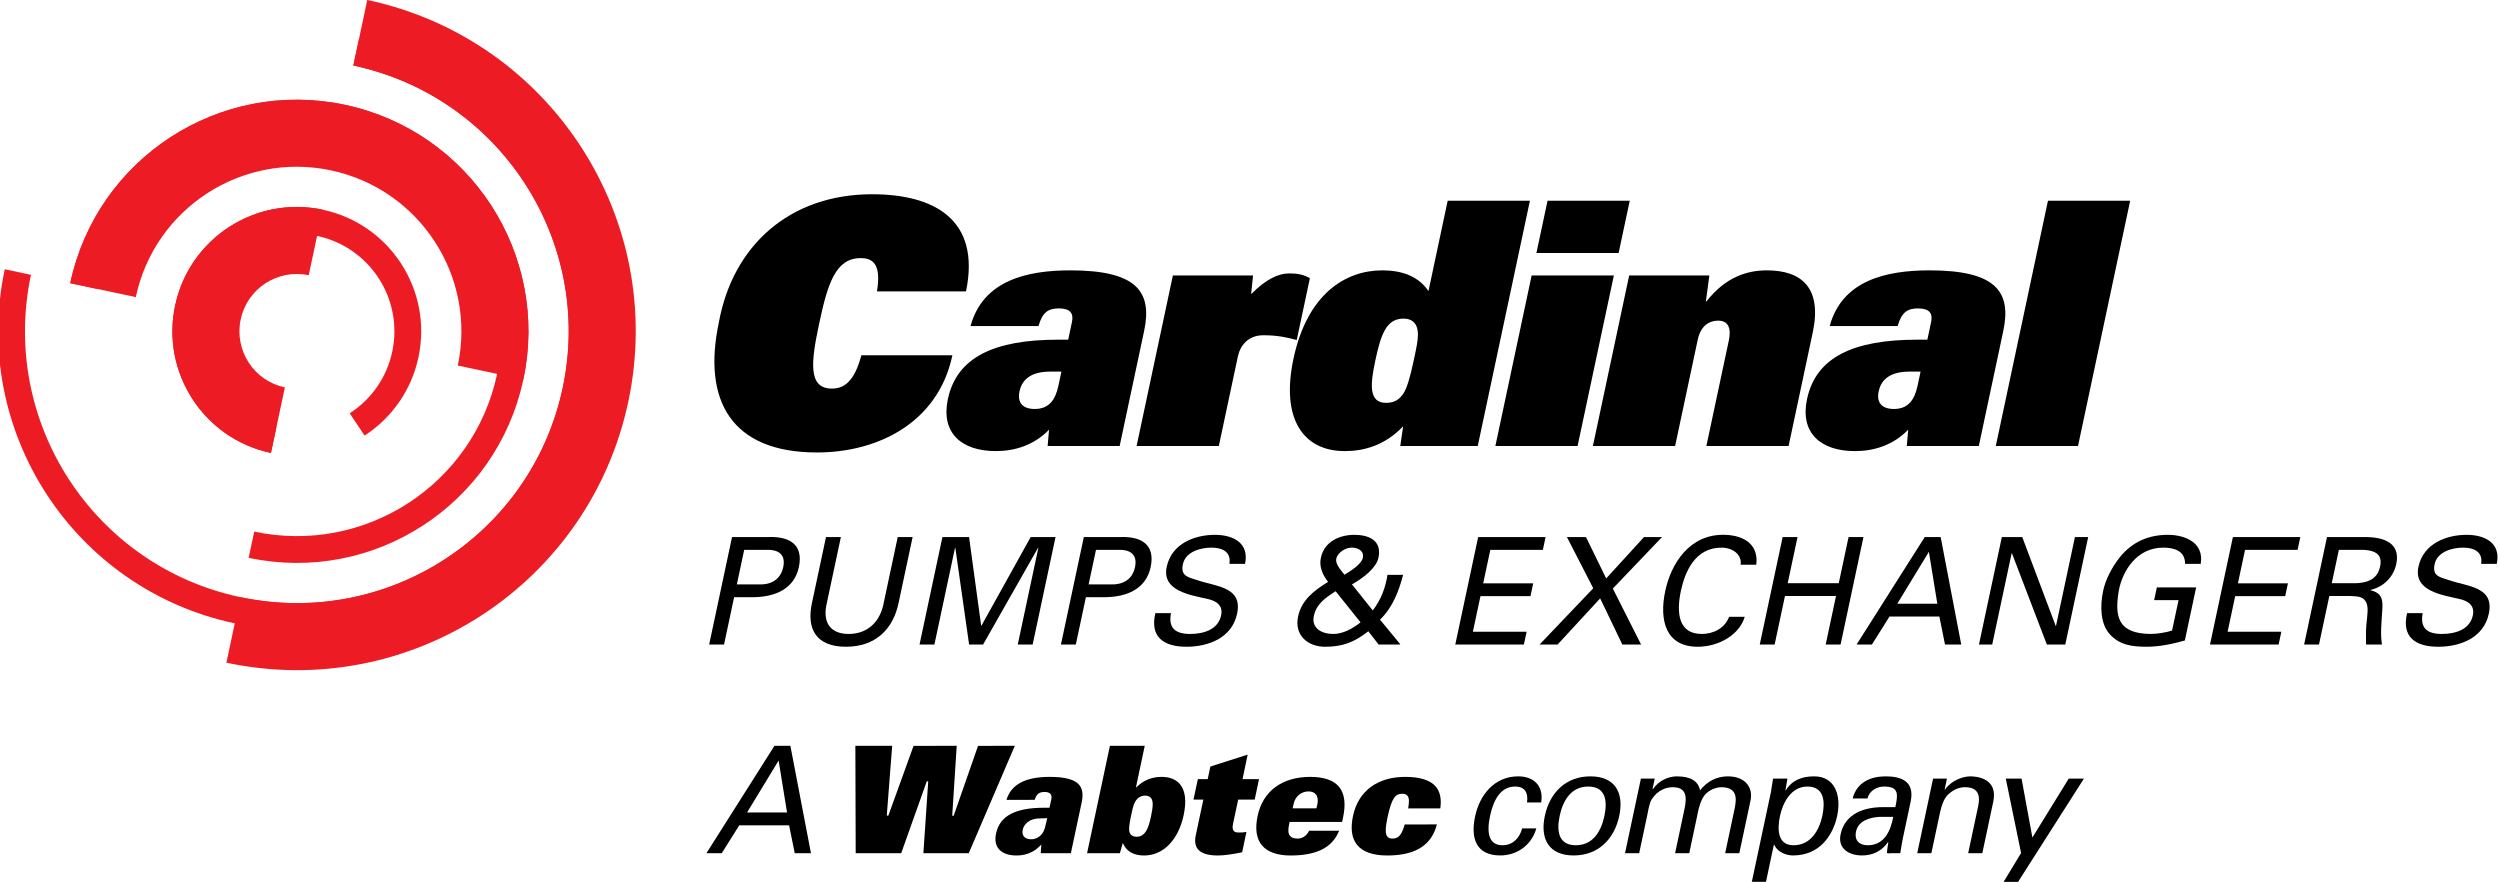 <?xml version="1.0" encoding="UTF-8" standalone="no"?>
<!DOCTYPE svg PUBLIC "-//W3C//DTD SVG 1.1//EN" "http://www.w3.org/Graphics/SVG/1.1/DTD/svg11.dtd">
<svg width="100%" height="100%" viewBox="0 0 819 289" version="1.1" xmlns="http://www.w3.org/2000/svg" xmlns:xlink="http://www.w3.org/1999/xlink" xml:space="preserve" xmlns:serif="http://www.serif.com/" style="fill-rule:evenodd;clip-rule:evenodd;stroke-linejoin:round;stroke-miterlimit:2;">
    <g transform="matrix(1,0,0,1,-865.526,-150.367)">
        <g transform="matrix(2.677,0,0,2.677,-2557.63,75.043)">
            <g>
                <g transform="matrix(1,0,0,1,1395.28,63.801)">
                    <path d="M0,7.816C-1.759,16.09 -9.14,19.708 -16.582,19.708C-27.101,19.708 -30.604,13.304 -28.579,3.783C-26.88,-5.572 -19.965,-11.892 -9.82,-11.892C-2.253,-11.892 3.495,-8.815 1.663,-0L-9.231,-0C-8.672,-3.41 -9.778,-4.075 -11.233,-4.075C-14.31,-4.075 -15.272,-0.915 -16.299,3.908C-17.271,8.481 -17.746,11.891 -14.754,11.891C-13.215,11.891 -11.981,10.976 -11.143,7.816L0,7.816Z" style="fill-rule:nonzero;"/>
                </g>
                <g transform="matrix(1,0,0,1,1408.62,70.952)">
                    <path d="M0,2.661L-1.372,2.661C-4.034,2.661 -4.881,3.908 -5.128,5.072C-5.411,6.403 -4.798,7.234 -3.26,7.234C-1.514,7.234 -0.735,6.112 -0.372,4.407L0,2.661ZM1.29,-3.409C1.511,-4.449 1.104,-5.072 -0.31,-5.072C-1.557,-5.072 -2.311,-4.657 -2.807,-2.91L-11.122,-2.91C-9.596,-8.523 -4.184,-9.729 1.096,-9.729C9.121,-9.729 11.159,-7.193 10.125,-2.328L7.126,11.766L-1.687,11.766L-1.513,9.77C-3.375,11.683 -5.728,12.39 -8.015,12.39C-12.256,12.39 -14.772,10.145 -13.896,6.028C-12.8,0.873 -8.192,-1.247 -0.375,-1.247L0.831,-1.247L1.29,-3.409Z" style="fill-rule:nonzero;"/>
                </g>
                <g transform="matrix(1,0,0,1,1422.26,82.469)">
                    <path d="M0,-20.622L9.812,-20.622L9.575,-18.336C11.428,-20.206 12.942,-20.872 14.23,-20.872C15.062,-20.872 15.918,-20.788 16.768,-20.289L15.159,-12.723C14.057,-13.014 12.871,-13.305 11.083,-13.305C9.17,-13.305 8.232,-12.016 7.949,-10.685L5.623,0.25L-4.439,0.25L0,-20.622Z" style="fill-rule:nonzero;"/>
                </g>
                <g transform="matrix(1,0,0,1,1452.25,67.002)">
                    <path d="M0,2.038C0.006,0.832 -0.632,0.125 -1.756,0.125C-3.834,0.125 -4.514,1.955 -5.221,5.281C-5.823,8.108 -6.068,10.436 -3.906,10.436C-2.784,10.436 -2.221,9.937 -1.797,9.314C-1.372,8.69 -0.983,7.443 -0.524,5.281C-0.135,3.451 -0.019,2.911 0,2.038M-1.814,13.305C-4.065,15.675 -6.659,16.34 -8.946,16.34C-14.018,16.34 -16.804,12.432 -15.231,5.031C-13.549,-2.868 -8.898,-5.779 -4.367,-5.779C-2.039,-5.779 0.024,-5.113 1.289,-3.242L3.641,-14.302L13.704,-14.302L7.319,15.717L-2.161,15.717L-1.814,13.305Z" style="fill-rule:nonzero;"/>
                </g>
                <g transform="matrix(1,0,0,1,1468.11,82.718)">
                    <path d="M0,-30.019L10.061,-30.019L8.699,-23.616L-1.362,-23.616L0,-30.019ZM-1.945,-20.872L8.116,-20.872L3.677,0L-6.384,0L-1.945,-20.872Z" style="fill-rule:nonzero;"/>
                </g>
                <g transform="matrix(1,0,0,1,1478.1,82.095)">
                    <path d="M0,-20.248L9.812,-20.248L9.39,-17.089L9.472,-17.089C11.814,-20.082 14.477,-20.872 16.847,-20.872C21.046,-20.872 23.639,-18.793 22.463,-13.263L19.51,0.624L9.448,0.624L12.198,-12.307C12.525,-13.845 12.087,-14.719 10.881,-14.719C9.759,-14.719 8.744,-14.053 8.391,-12.39L5.622,0.624L-4.439,0.624L0,-20.248Z" style="fill-rule:nonzero;"/>
                </g>
                <g transform="matrix(1,0,0,1,1513.76,70.952)">
                    <path d="M0,2.661L-1.372,2.661C-4.034,2.661 -4.88,3.908 -5.128,5.072C-5.411,6.403 -4.797,7.234 -3.259,7.234C-1.514,7.234 -0.735,6.112 -0.372,4.407L0,2.661ZM1.29,-3.409C1.512,-4.449 1.104,-5.072 -0.31,-5.072C-1.557,-5.072 -2.31,-4.657 -2.807,-2.91L-11.122,-2.91C-9.596,-8.523 -4.184,-9.729 1.097,-9.729C9.121,-9.729 11.16,-7.193 10.125,-2.328L7.127,11.766L-1.686,11.766L-1.512,9.77C-3.375,11.683 -5.728,12.39 -8.015,12.39C-12.256,12.39 -14.772,10.145 -13.896,6.028C-12.8,0.873 -8.192,-1.247 -0.376,-1.247L0.831,-1.247L1.29,-3.409Z" style="fill-rule:nonzero;"/>
                </g>
                <g transform="matrix(1,0,0,1,1529.35,82.718)">
                    <path d="M0,-30.019L10.061,-30.019L3.677,0L-6.385,0L0,-30.019Z" style="fill-rule:nonzero;"/>
                </g>
                <g transform="matrix(1,0,0,1,1308.14,40.914)">
                    <path d="M0,60.3C17.968,64.119 35.634,52.649 39.453,34.684C43.272,16.718 31.799,-0.942 13.83,-4.76L15.535,-12.781C37.936,-8.021 52.236,13.993 47.475,36.389C42.714,58.784 20.695,73.081 -1.706,68.321L0,60.3Z" style="fill:rgb(237,28,36);fill-rule:nonzero;"/>
                </g>
                <g transform="matrix(1,0,0,1,1279.31,80.475)">
                    <path d="M0,-19.387C-4.196,0.351 8.407,19.752 28.15,23.947C47.892,28.142 67.299,15.542 71.494,-4.196C75.689,-23.933 63.087,-43.335 43.344,-47.529L42.662,-44.321C60.632,-40.503 72.104,-22.843 68.285,-4.877C64.466,13.088 46.801,24.558 28.832,20.739C10.862,16.921 -0.61,-0.739 3.209,-18.704L0,-19.387Z" style="fill:rgb(237,28,36);fill-rule:nonzero;"/>
                </g>
                <g transform="matrix(1,0,0,1,1309.84,44.176)">
                    <path d="M0,49.017C13.539,51.895 26.848,43.254 29.725,29.718C32.603,16.182 23.959,2.875 10.42,-0.002C-3.119,-2.878 -16.428,5.763 -19.305,19.299L-22.514,18.617C-19.26,3.309 -4.209,-6.463 11.102,-3.21C26.415,0.044 36.189,15.091 32.934,30.399C29.68,45.707 14.629,55.48 -0.683,52.226L0,49.017Z" style="fill:rgb(237,28,36);fill-rule:nonzero;"/>
                </g>
                <g transform="matrix(1,0,0,1,1334.75,39.418)">
                    <path d="M0,33.452C2.313,22.574 -4.634,11.881 -15.514,9.569C-26.395,7.257 -37.091,14.201 -39.403,25.08L-47.426,23.375C-44.172,8.067 -29.12,-1.705 -13.81,1.548C1.503,4.802 11.277,19.849 8.023,35.157L0,33.452Z" style="fill:rgb(237,28,36);fill-rule:nonzero;"/>
                </g>
                <g transform="matrix(1,0,0,1,1312.57,55.259)">
                    <path d="M0,25.102C-6.45,23.731 -10.568,17.392 -9.197,10.943C-7.826,4.495 -1.486,0.378 4.964,1.749C11.415,3.119 15.533,9.458 14.162,15.907C13.473,19.144 11.533,21.793 8.955,23.456L10.773,26.187C14.039,24.067 16.497,20.699 17.37,16.588C19.118,8.368 13.87,0.287 5.647,-1.46C-2.576,-3.207 -10.659,2.04 -12.406,10.261C-14.154,18.482 -8.904,26.563 -0.683,28.309L0,25.102Z" style="fill:rgb(237,28,36);fill-rule:nonzero;"/>
                </g>
                <g transform="matrix(1,0,0,1,1313.59,60.072)">
                    <path d="M0,15.476C-3.792,14.67 -6.213,10.945 -5.407,7.153C-4.601,3.362 -0.874,0.942 2.918,1.748L4.624,-6.273C-3.6,-8.02 -11.682,-2.773 -13.429,5.448C-15.178,13.669 -9.928,21.749 -1.706,23.496L0,15.476Z" style="fill:rgb(237,28,36);fill-rule:nonzero;"/>
                </g>
                <g transform="matrix(1,0,0,1,1371.76,101.109)">
                    <path d="M0,-1.457C0.219,-1.457 2.345,-1.348 2.818,-3.57C3.291,-5.792 1.118,-5.683 0.9,-5.683L-1.96,-5.683L-2.859,-1.457L0,-1.457ZM-3.448,-7.249L0.96,-7.249C3.425,-7.358 5.343,-6.448 4.73,-3.57C4.145,-0.82 1.719,0.054 -0.716,0.109L-3.192,0.109L-4.426,5.901L-6.248,5.901L-3.448,-7.249Z" style="fill-rule:nonzero;"/>
                </g>
                <g transform="matrix(1,0,0,1,1388.72,99.343)">
                    <path d="M0,2.459C-0.667,5.847 -2.898,7.941 -6.468,7.941C-10.038,7.941 -11.377,5.847 -10.601,2.459L-8.91,-5.482L-7.088,-5.482L-8.873,2.896C-9.299,5.155 -8.211,6.375 -6.135,6.375C-4.058,6.375 -2.451,5.155 -1.915,2.896L-0.131,-5.482L1.691,-5.482L0,2.459Z" style="fill-rule:nonzero;"/>
                </g>
                <g transform="matrix(1,0,0,1,1405.8,105.7)">
                    <path d="M0,-10.528L-0.036,-10.528L-6.766,1.311L-8.477,1.311L-10.164,-10.528L-10.2,-10.528L-12.721,1.311L-14.543,1.311L-11.742,-11.839L-8.482,-11.839L-7.002,-1.002L-6.965,-1.002L-0.941,-11.839L2.1,-11.839L-0.7,1.311L-2.522,1.311L0,-10.528Z" style="fill-rule:nonzero;"/>
                </g>
                <g transform="matrix(1,0,0,1,1414.81,101.109)">
                    <path d="M0,-1.457C0.219,-1.457 2.344,-1.348 2.818,-3.57C3.29,-5.792 1.118,-5.683 0.9,-5.683L-1.96,-5.683L-2.86,-1.457L0,-1.457ZM-3.447,-7.249L0.96,-7.249C3.424,-7.358 5.343,-6.448 4.73,-3.57C4.145,-0.82 1.718,0.054 -0.716,0.109L-3.193,0.109L-4.427,5.901L-6.248,5.901L-3.447,-7.249Z" style="fill-rule:nonzero;"/>
                </g>
                <g transform="matrix(1,0,0,1,1422.03,97.703)">
                    <path d="M0,5.465C-0.359,7.322 0.568,8.015 2.334,8.015C3.828,8.015 5.743,7.578 6.135,5.738C6.406,4.463 5.462,3.935 4.416,3.717C2.349,3.242 -1.153,2.751 -0.524,-0.2C0.084,-3.059 2.914,-4.116 5.373,-4.116C7.613,-4.116 9.604,-3.114 9.061,-0.564L7.148,-0.564C7.389,-2.039 6.26,-2.549 4.948,-2.549C3.656,-2.549 1.788,-2.077 1.454,-0.509C1.136,0.983 2.173,1.075 3.243,1.439C5.499,2.222 8.796,2.222 8.089,5.538C7.454,8.525 4.551,9.581 1.892,9.581C-0.859,9.581 -2.614,8.415 -1.913,5.465L0,5.465Z" style="fill-rule:nonzero;"/>
                </g>
                <g transform="matrix(1,0,0,1,1445.5,104.443)">
                    <path d="M0,-8.015C0.19,-8.907 -0.585,-9.289 -1.368,-9.289C-2.114,-9.289 -3.077,-8.706 -3.244,-7.924C-3.375,-7.304 -2.715,-6.558 -2.238,-5.975C-1.383,-6.485 -0.152,-7.304 0,-8.015M-3.324,-3.953C-4.592,-3.134 -5.676,-2.405 -5.989,-0.929C-6.307,0.564 -5.038,1.275 -3.636,1.275C-2.416,1.275 -1.26,0.637 -0.273,-0.147L-3.324,-3.953ZM0.678,0.946C-1.118,2.368 -2.585,2.841 -4.625,2.841C-6.756,2.841 -8.398,1.402 -7.918,-0.856C-7.487,-2.878 -6.008,-4.008 -4.245,-5.101C-4.861,-5.884 -5.378,-6.885 -5.129,-8.051C-4.707,-10.036 -2.838,-10.856 -1.035,-10.856C0.696,-10.856 2.377,-10.201 1.92,-8.051C1.655,-6.812 0.103,-5.592 -1.325,-4.791L1.221,-1.604C2.25,-2.933 2.791,-4.445 3.022,-5.956L4.934,-5.956C4.436,-4.044 3.692,-2.003 2.11,-0.474L4.584,2.531L4.541,2.568L1.935,2.568L0.678,0.946Z" style="fill-rule:nonzero;"/>
                </g>
                <g transform="matrix(1,0,0,1,1456.82,93.86)">
                    <path d="M0,13.151L2.8,0L11.05,0L10.717,1.567L4.287,1.567L3.415,5.665L9.535,5.665L9.202,7.231L3.082,7.231L2.154,11.585L8.73,11.585L8.396,13.151L0,13.151Z" style="fill-rule:nonzero;"/>
                </g>
                <g transform="matrix(1,0,0,1,1469.34,93.86)">
                    <path d="M0,13.151L-2.204,13.151L4.362,6.266L1.142,0L3.474,0L5.947,5.064L10.577,0L12.782,0L6.759,6.303L10.218,13.151L7.923,13.151L5.209,7.505L0,13.151Z" style="fill-rule:nonzero;"/>
                </g>
                <g transform="matrix(1,0,0,1,1491.74,103.495)">
                    <path d="M0,-6.247C0.177,-7.504 -0.993,-8.341 -2.34,-8.341C-5.583,-8.341 -6.817,-5.373 -7.309,-3.06C-7.886,-0.346 -7.613,2.223 -4.755,2.223C-3.351,2.223 -1.929,1.53 -1.411,0.128L0.501,0.128C-0.151,2.331 -2.683,3.789 -5.251,3.789C-9.13,3.789 -10.004,0.62 -9.221,-3.06C-8.534,-6.283 -6.314,-10.036 -1.934,-9.908C0.583,-9.836 2.213,-8.597 1.913,-6.247L0,-6.247Z" style="fill-rule:nonzero;"/>
                </g>
                <g transform="matrix(1,0,0,1,1494.08,93.86)">
                    <path d="M0,13.151L2.801,0L4.623,0L3.42,5.647L9.667,5.647L10.87,0L12.691,0L9.89,13.151L8.069,13.151L9.333,7.213L3.086,7.213L1.822,13.151L0,13.151Z" style="fill-rule:nonzero;"/>
                </g>
                <g transform="matrix(1,0,0,1,1510.91,98.851)">
                    <path d="M0,3.169L4.9,3.169L3.867,-3.187L0,3.169ZM-4.979,8.16L3.359,-4.991L5.308,-4.991L7.826,8.16L5.84,8.16L5.149,4.735L-0.953,4.735L-3.103,8.16L-4.979,8.16Z" style="fill-rule:nonzero;"/>
                </g>
                <g transform="matrix(1,0,0,1,1534.27,107.011)">
                    <path d="M0,-13.151L-2.799,0L-5.058,0L-9.329,-11.166L-9.365,-11.166L-11.743,0L-13.364,0L-10.564,-13.151L-8.068,-13.151L-3.972,-2.278L-3.936,-2.278L-1.621,-13.151L0,-13.151Z" style="fill-rule:nonzero;"/>
                </g>
                <g transform="matrix(1,0,0,1,1546.13,103.732)">
                    <path d="M0,-6.593C0.006,-8.159 -1.27,-8.578 -2.674,-8.578C-5.897,-8.578 -7.664,-5.755 -8.115,-3.297C-8.686,0.073 -8.058,1.913 -4.304,1.986C-3.41,1.986 -2.487,1.841 -1.592,1.567L-0.801,-2.149L-3.787,-2.149L-3.453,-3.715L1.355,-3.715L-0.029,2.788C-1.638,3.243 -3.217,3.552 -4.71,3.552C-6.568,3.552 -8.029,3.316 -9.196,2.04C-10.381,0.766 -10.422,-1.438 -10.026,-3.297C-9.736,-4.662 -8.963,-6.156 -8.036,-7.339C-6.463,-9.344 -4.361,-10.145 -2.121,-10.145C0.102,-10.145 2.343,-9.125 1.913,-6.593L0,-6.593Z" style="fill-rule:nonzero;"/>
                </g>
                <g transform="matrix(1,0,0,1,1549.18,93.86)">
                    <path d="M0,13.151L2.8,0L11.051,0L10.718,1.567L4.288,1.567L3.415,5.665L9.536,5.665L9.202,7.231L3.082,7.231L2.155,11.585L8.73,11.585L8.397,13.151L0,13.151Z" style="fill-rule:nonzero;"/>
                </g>
                <g transform="matrix(1,0,0,1,1564.08,101.365)">
                    <path d="M0,-1.858L3.006,-1.858C5.046,-1.95 5.695,-2.859 5.916,-3.898C6.138,-4.937 5.876,-5.847 3.874,-5.938L0.869,-5.938L0,-1.858ZM-0.298,-0.292L-1.562,5.646L-3.383,5.646L-0.583,-7.504L4.116,-7.504C6.321,-7.504 8.449,-6.812 7.895,-4.208C7.558,-2.623 6.351,-1.402 4.743,-1.038L4.736,-1.002C6.238,-0.62 6.279,0.218 6.164,1.693C6.085,3.005 5.934,4.408 6.144,5.646L4.194,5.646C4.197,4.863 4.161,4.007 4.236,3.223C4.343,2.04 4.572,0.965 4.11,0.309C3.709,-0.292 2.97,-0.237 2.252,-0.292L-0.298,-0.292Z" style="fill-rule:nonzero;"/>
                </g>
                <g transform="matrix(1,0,0,1,1575.21,97.703)">
                    <path d="M0,5.465C-0.358,7.322 0.568,8.015 2.335,8.015C3.829,8.015 5.743,7.578 6.135,5.738C6.406,4.463 5.463,3.935 4.416,3.717C2.35,3.242 -1.152,2.751 -0.524,-0.2C0.085,-3.059 2.915,-4.116 5.373,-4.116C7.614,-4.116 9.604,-3.114 9.061,-0.564L7.149,-0.564C7.39,-2.039 6.26,-2.549 4.949,-2.549C3.656,-2.549 1.788,-2.077 1.454,-0.509C1.136,0.983 2.174,1.075 3.244,1.439C5.499,2.222 8.796,2.222 8.09,5.538C7.454,8.525 4.552,9.581 1.892,9.581C-0.859,9.581 -2.614,8.415 -1.912,5.465L0,5.465Z" style="fill-rule:nonzero;"/>
                </g>
                <g transform="matrix(1,0,0,1,1367.05,119.404)">
                    <path d="M0,13.148L2.146,9.731L8.244,9.731L8.937,13.148L10.921,13.148L8.401,0L6.453,0L-1.875,13.148L0,13.148ZM6.962,1.805L7.994,8.163L3.098,8.163L6.962,1.805Z" style="fill-rule:nonzero;"/>
                </g>
                <g transform="matrix(1,0,0,1,1465.6,129.625)">
                    <path d="M0,-3.283C0.153,-4.431 -0.223,-5.233 -1.458,-5.233C-3.122,-5.233 -4.068,-3.792 -4.525,-1.641C-4.983,0.511 -4.649,1.951 -2.987,1.951C-1.835,1.951 -0.964,1.204 -0.593,-0.11L1.137,-0.11C0.554,1.951 -1.241,3.198 -3.275,3.198C-6.208,3.198 -6.931,1.131 -6.357,-1.567C-5.788,-4.248 -3.97,-6.481 -1.07,-6.481C0.862,-6.481 2.062,-5.269 1.73,-3.281L0,-3.283Z" style="fill-rule:nonzero;"/>
                </g>
                <g transform="matrix(1,0,0,1,1473.36,132.824)">
                    <path d="M0,-9.679C-3.011,-9.679 -4.979,-7.683 -5.583,-4.839C-6.188,-1.995 -5.068,0 -2.058,0C0.953,0 2.921,-1.995 3.526,-4.839C4.13,-7.683 3.01,-9.679 0,-9.679M-3.767,-4.839C-3.352,-6.79 -2.327,-8.432 -0.265,-8.432C1.797,-8.432 2.125,-6.79 1.709,-4.839C1.294,-2.887 0.271,-1.248 -1.791,-1.248C-3.855,-1.248 -4.182,-2.887 -3.767,-4.839" style="fill-rule:nonzero;"/>
                </g>
                <g transform="matrix(1,0,0,1,1480.95,130.967)">
                    <path d="M0,-6.237L0.036,-6.237C0.824,-7.385 2.044,-7.822 2.97,-7.822C4.697,-7.822 5.592,-7.239 5.825,-6.11C6.72,-7.239 7.88,-7.822 9.224,-7.822C11.332,-7.822 12.344,-6.493 11.997,-4.855L10.627,1.585L8.895,1.585L10.045,-3.818C10.31,-5.074 10.431,-6.493 8.415,-6.493C7.889,-6.493 6.664,-6.201 6.097,-5.074C5.683,-4.237 5.544,-3.327 5.498,-3.108L4.5,1.585L2.769,1.585L3.917,-3.818C4.255,-5.401 4.122,-6.493 2.471,-6.493C1.763,-6.493 0.686,-6.22 -0.1,-5.001C-0.4,-4.528 -0.582,-3.327 -0.628,-3.108L-1.627,1.585L-3.358,1.585L-1.416,-7.548L0.278,-7.548L0,-6.237Z" style="fill-rule:nonzero;"/>
                </g>
                <g transform="matrix(1,0,0,1,1493.11,123.145)">
                    <path d="M0,12.904L1.732,12.904L2.694,8.377L2.748,8.377C3.152,9.318 4.279,9.679 5.026,9.679C8.325,9.679 9.942,7.192 10.444,4.84C10.97,2.36 10.2,0 7.63,0C6.19,0 4.953,0.417 4.144,1.722L4.109,1.722L4.361,0.272L2.596,0.272C2.516,0.814 2.437,1.358 2.34,1.905L0,12.904ZM8.626,4.84C8.262,6.554 7.225,8.431 5.109,8.431C3.175,8.431 3.082,6.554 3.447,4.84C3.799,3.18 4.828,1.247 6.8,1.247C8.88,1.247 8.99,3.126 8.626,4.84" style="fill-rule:nonzero;"/>
                </g>
                <g transform="matrix(1,0,0,1,1509.11,129.055)">
                    <path d="M0,-2.142C-2.161,-2.142 -4.589,-1.399 -5.136,1.171C-5.516,2.955 -4.089,3.768 -2.51,3.768C-1.256,3.768 -0.136,3.28 0.671,2.138L0.706,2.138C0.635,2.558 0.587,2.955 0.535,3.372C0.507,3.589 0.836,3.497 1.001,3.497L2.167,3.497C2.274,2.738 2.418,1.973 2.502,1.572L3.433,-2.8C3.975,-5.349 2.235,-5.91 0.364,-5.91C-1.436,-5.91 -3.146,-5.205 -3.663,-3.201L-1.847,-3.201C-1.627,-4.151 -0.702,-4.663 0.171,-4.663C2.007,-4.663 1.899,-3.731 1.562,-2.142L0,-2.142ZM1.307,-0.949C0.984,0.75 0.225,2.521 -1.808,2.521C-2.825,2.521 -3.486,1.955 -3.245,0.823C-2.963,-0.51 -1.483,-0.893 -0.417,-0.949L1.307,-0.949Z" style="fill-rule:nonzero;"/>
                </g>
                <g transform="matrix(1,0,0,1,1516.7,130.932)">
                    <path d="M0,-6.167L0.036,-6.167C0.864,-7.313 2.24,-7.787 3.152,-7.787C3.79,-7.787 6.58,-7.623 5.957,-4.693L4.615,1.62L2.885,1.62L4.107,-4.129C4.429,-5.639 3.964,-6.459 2.505,-6.459C2.505,-6.459 1.568,-6.513 0.684,-5.784C0.374,-5.53 -0.185,-5.13 -0.563,-3.348L-1.62,1.62L-3.35,1.62L-1.409,-7.516L0.286,-7.516L0,-6.167Z" style="fill-rule:nonzero;"/>
                </g>
                <g transform="matrix(1,0,0,1,1525.69,123.416)">
                    <path d="M0,12.643L-1.767,12.643L0.37,9.109L-1.503,0L0.428,0L1.755,7.214L6.203,0L8.062,0L0,12.643Z" style="fill-rule:nonzero;"/>
                </g>
                <g transform="matrix(1,0,0,1,1397.28,119.404)">
                    <path d="M0,13.148L-5.552,13.148L-4.959,4.352L-5.138,4.352L-8.268,13.148L-13.835,13.148L-13.876,0L-9.37,0L-10.032,8.543L-9.838,8.543L-6.756,0.011L-1.472,0L-2.023,8.556L-1.844,8.556L1.137,0.009L5.64,0L0,13.148Z" style="fill-rule:nonzero;"/>
                </g>
                <g transform="matrix(1,0,0,1,1430.74,120.876)">
                    <path d="M0,11.56C-1.276,11.824 -2.252,11.952 -2.984,11.952C-4.188,11.952 -5.007,11.692 -5.422,11.179C-5.747,10.778 -5.832,10.205 -5.678,9.478L-4.78,5.249L-4.751,5.115L-5.959,5.115L-5.422,2.607L-4.218,2.607L-4.199,2.519L-3.891,1.065L0.672,-0.392L0.073,2.474L0.043,2.607L2.062,2.607L1.533,5.114L-0.4,5.115L-0.488,5.115L-0.507,5.203L-1.116,8.06C-1.205,8.488 -1.183,8.756 -1.044,8.929C-0.927,9.073 -0.737,9.141 -0.449,9.141C-0.178,9.141 0.149,9.141 0.52,9.065L0,11.56Z" style="fill-rule:nonzero;"/>
                </g>
                <g transform="matrix(1,0,0,1,1454.57,127.01)">
                    <path d="M0,2.016C-0.657,4.574 -2.644,5.818 -6.073,5.818C-7.829,5.818 -9.072,5.381 -9.771,4.517C-10.426,3.707 -10.594,2.516 -10.265,0.974C-9.62,-2.061 -7.29,-3.802 -3.871,-3.802C-2.066,-3.802 -0.809,-3.401 -0.137,-2.611C0.396,-1.988 0.581,-1.083 0.417,0.055L-3.517,0.055C-3.388,-0.696 -3.364,-1.206 -3.607,-1.497C-3.741,-1.657 -3.944,-1.736 -4.229,-1.736C-5.04,-1.736 -5.518,-1.308 -6.033,1.11C-6.323,2.48 -6.333,3.174 -6.064,3.506C-5.888,3.722 -5.618,3.751 -5.403,3.751C-4.612,3.751 -4.269,3.144 -3.936,2.024L0,2.016Z" style="fill-rule:nonzero;"/>
                </g>
                <g transform="matrix(1,0,0,1,1406.62,126.672)">
                    <path d="M0,2.693C-0.129,3.303 -0.652,4.17 -1.713,4.17C-2.113,4.17 -2.406,4.059 -2.585,3.839C-2.754,3.628 -2.805,3.334 -2.73,2.984C-2.61,2.424 -2.011,1.622 -0.673,1.622L0.201,1.592L0.269,1.592L0,2.693ZM4.195,-2.464C3.65,-3.137 2.464,-3.464 0.566,-3.464C-2.412,-3.464 -4.145,-2.544 -4.727,-0.651L-1.267,-0.655C-1.051,-1.366 -0.717,-1.617 -0.061,-1.617C0.295,-1.617 0.533,-1.534 0.671,-1.364C0.791,-1.217 0.823,-1.007 0.766,-0.741L0.56,0.226L0.542,0.313L-0.087,0.313C-3.663,0.313 -5.542,1.314 -5.999,3.464C-6.164,4.245 -6.057,4.877 -5.679,5.345C-5.247,5.876 -4.493,6.157 -3.494,6.157C-2.71,6.157 -1.583,5.96 -0.668,5.027L-0.453,4.808L-0.478,5.114L-0.532,5.88L3.155,5.878L4.473,-0.304C4.681,-1.286 4.593,-1.972 4.195,-2.464" style="fill-rule:nonzero;"/>
                </g>
                <g transform="matrix(1,0,0,1,1419.58,124.179)">
                    <path d="M0,3.875C-0.267,5.128 -0.621,6.355 -1.748,6.355C-2.485,6.355 -2.605,5.874 -2.644,5.717C-2.722,5.404 -2.661,4.834 -2.441,3.802C-2.263,2.963 -2.209,2.711 -2.045,2.299L-2.045,2.297C-1.785,1.678 -1.307,1.323 -0.731,1.323C-0.396,1.323 -0.157,1.42 0.002,1.616C0.319,2.005 0.241,2.739 0,3.875M3.569,-0.05C3.08,-0.653 2.3,-0.971 1.31,-0.971C0.18,-0.971 -0.797,-0.602 -1.595,0.125L-1.848,0.357L-1.777,0.022L-0.763,-4.775L-5.024,-4.775L-7.821,8.373L-3.807,8.373L-3.527,7.384L-3.453,7.116L-3.324,7.362C-2.878,8.217 -2.041,8.65 -0.838,8.65C1.498,8.65 3.352,6.755 4.001,3.705C4.36,2.012 4.214,0.748 3.569,-0.05" style="fill-rule:nonzero;"/>
                </g>
                <g transform="matrix(1,0,0,1,1439.94,129.461)">
                    <path d="M0,-2.885L-0.114,-2.407L-3.028,-2.407L-2.901,-2.956C-2.697,-3.906 -1.936,-4.474 -1.074,-4.474C-0.683,-4.474 -0.371,-4.345 -0.176,-4.105C0.049,-3.824 0.11,-3.405 0,-2.885M2.67,-5.015C2.005,-5.836 0.815,-6.253 -0.866,-6.253C-4.315,-6.253 -6.663,-4.512 -7.31,-1.475C-7.637,0.078 -7.47,1.276 -6.809,2.094C-6.133,2.927 -4.919,3.368 -3.296,3.368C-0.068,3.368 1.833,2.402 2.667,0.334L-1.015,0.339C-1.337,1.047 -1.943,1.301 -2.416,1.301C-2.86,1.301 -3.165,1.191 -3.348,0.963C-3.568,0.693 -3.607,0.267 -3.47,-0.374L-3.412,-0.652L-3.394,-0.74L3.031,-0.74C3.068,-0.912 3.146,-1.28 3.146,-1.28C3.497,-2.934 3.338,-4.191 2.67,-5.015" style="fill-rule:nonzero;"/>
                </g>
            </g>
        </g>
    </g>
</svg>
